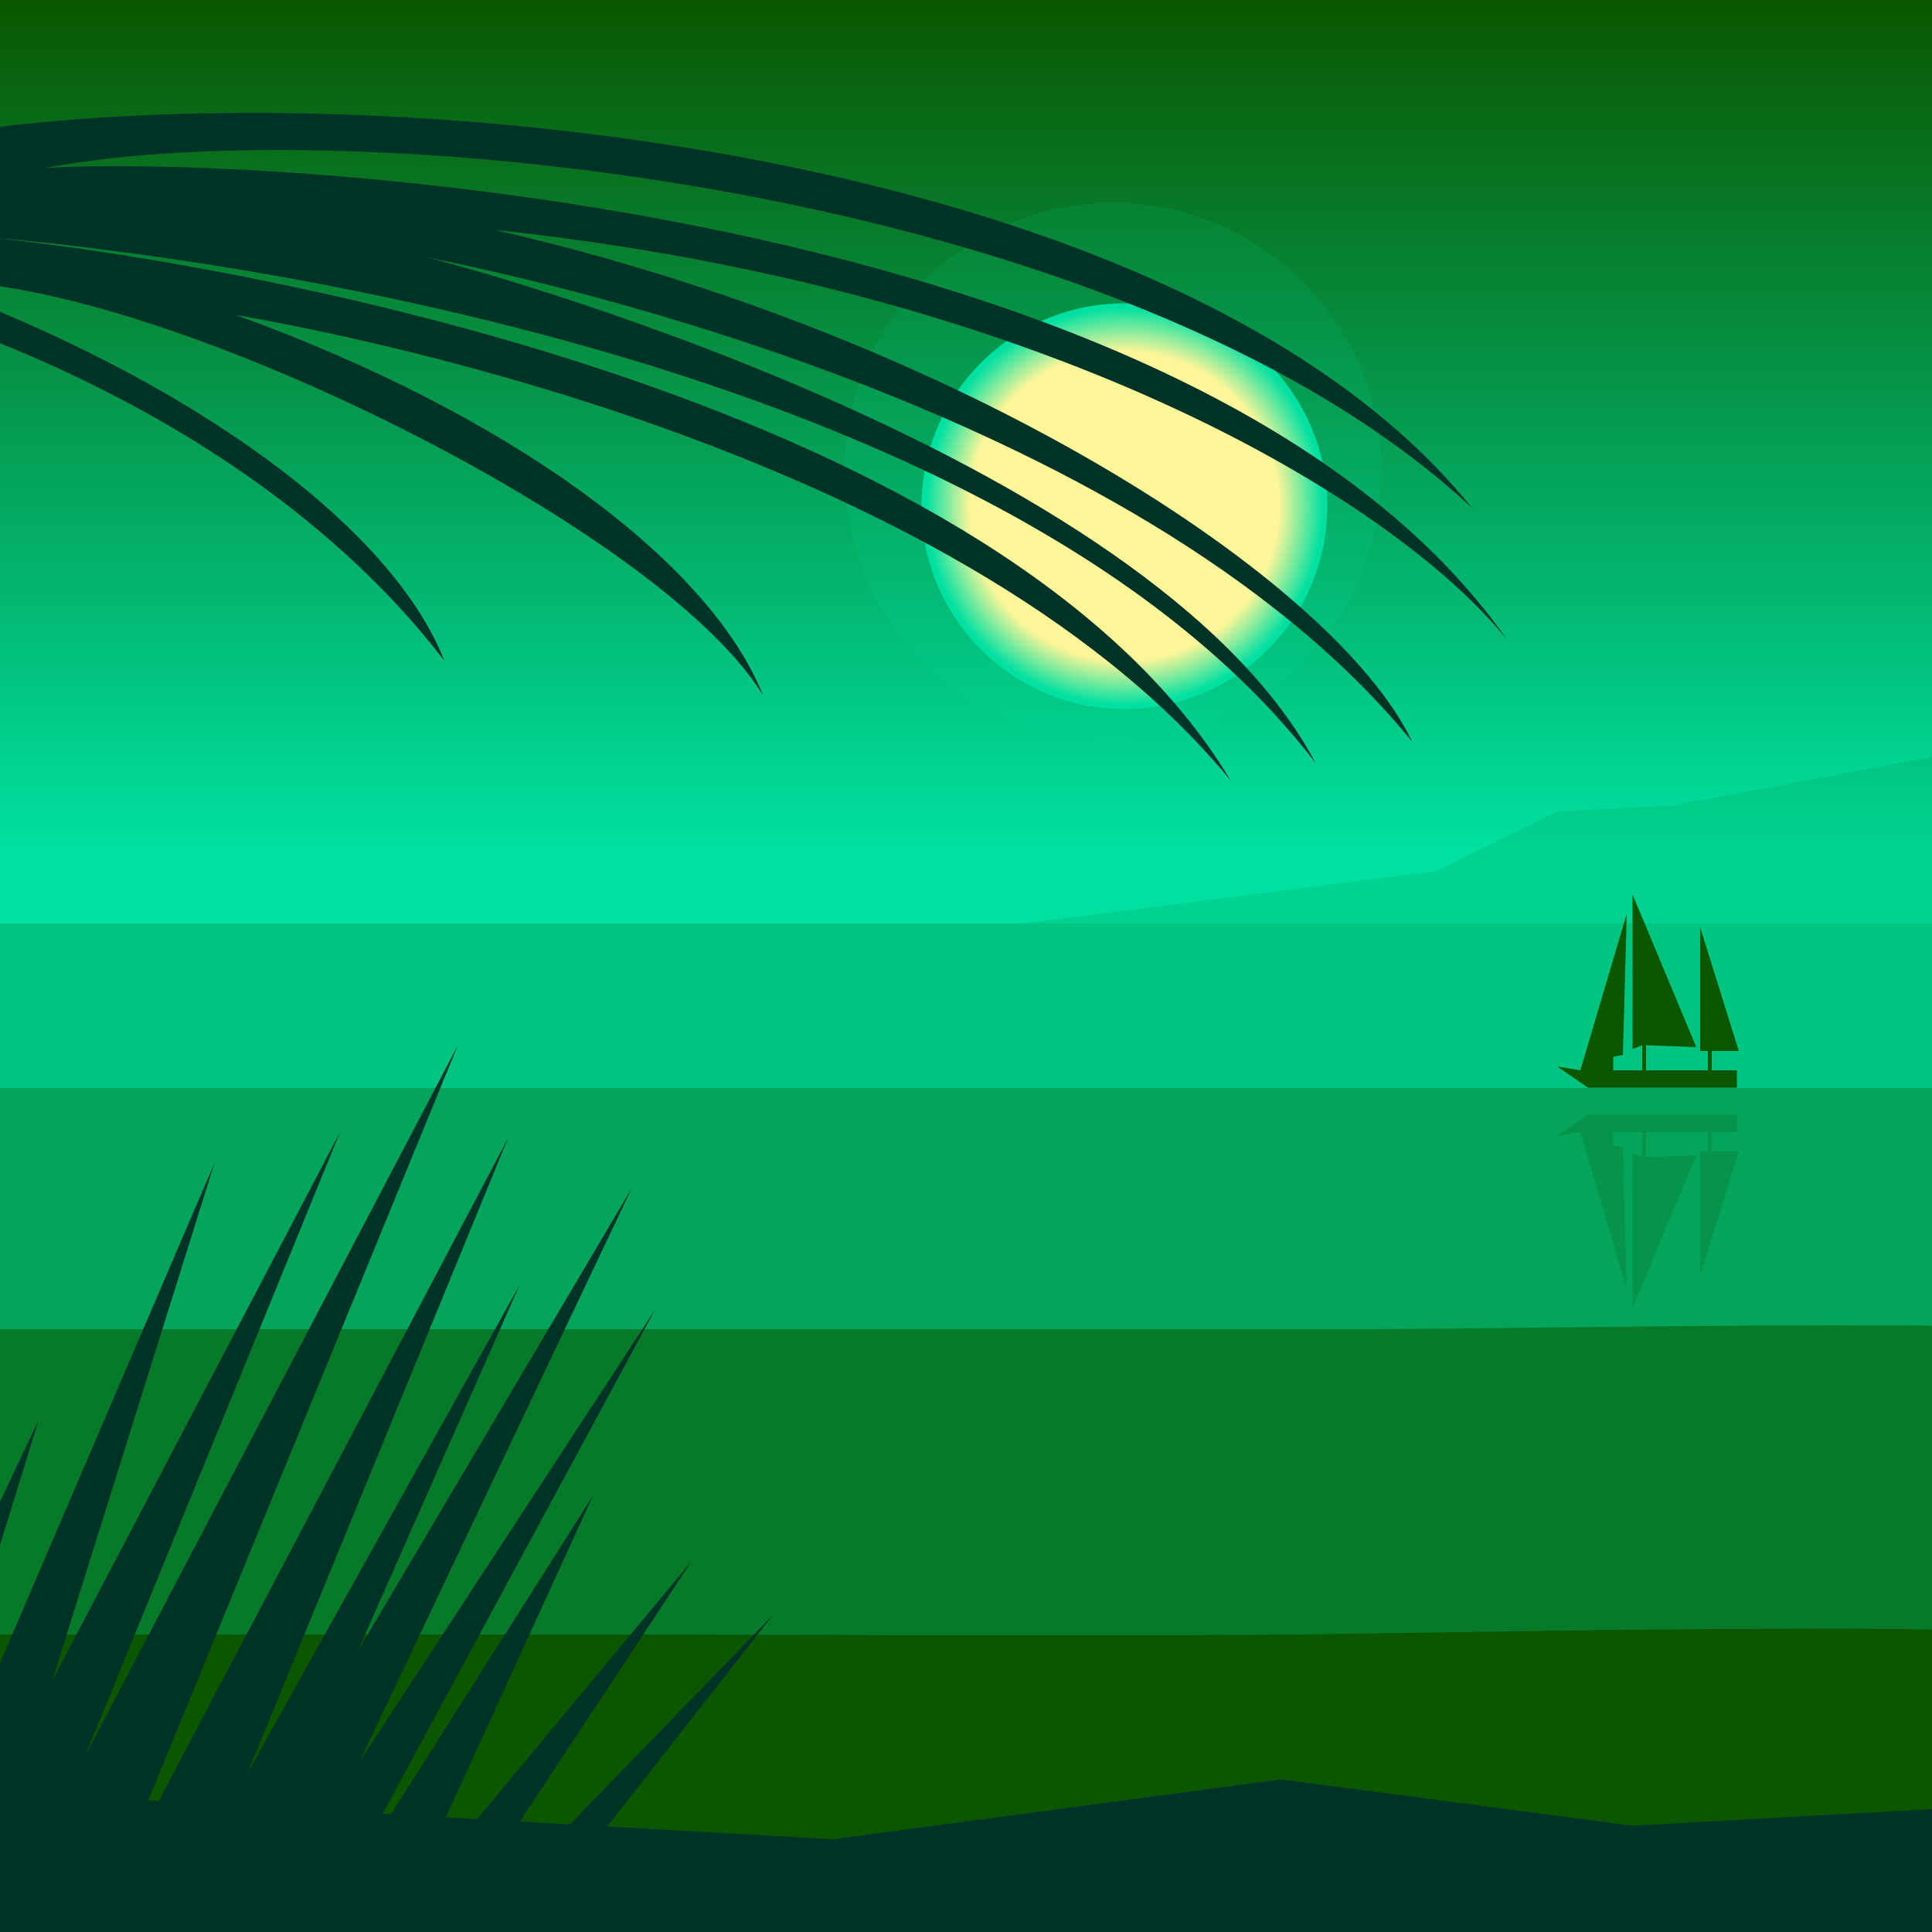 <svg width="1000px" height="1000px" viewBox="0 0 1000 1000" version="1.1" xmlns="http://www.w3.org/2000/svg"><rect x="0" y="0" width="1000" height="1000" fill="#808080" stroke="none"/> <linearGradient id="SkyGradient" gradientUnits="userSpaceOnUse" x1="500.001" y1="999.811" x2="500.001" y2="4.882813e-004"> <stop offset="0.56" style="stop-color:#00E0A1"/> <stop offset="1" style="stop-color:#0A5700"/> </linearGradient> <rect x="0.001" fill="url(#SkyGradient)" width="1000" height="999.811"/> <polygon opacity="0.15" fill="#0A5700" points=""/> <polygon opacity="0.1" fill="#0A5700" points="999,392 865,417 806,420 743,451 529,478 1468,478"/> <rect x="0" y="478" opacity="0.2" fill="#0A5700" width="1000" height="734.531"/> <rect x="0" y="563.156" opacity="0.3" fill="#0A5700" width="1000" height="649.315"/> <g> <path xmlns="http://www.w3.org/2000/svg" opacity="0.55" fill="#0A5700" d="M8087,687c-158,0-320-3.15-469-3 c-293,0-616,10-701,10c-261,0-600-17-809-17 c-118,0-246,11-376,11c-158,0-320-10-469-10 c-293,0-379,10-574,10c-195,0-331-11-540-11 c-118,0-246,11-376,11c-158,0-320-10-469-10 c-293,0-616,17-701,17c-261,0-600-12-809-12 c-118,0-246,12-376,12c-103,0-263-9-469-9 c-92,0-181,2-260,2c-171,0-304,0-362,0c-261,0-330-0-330-0 v525l9053-6V688C9039,688,8217,687,8087,687z"/> <animateMotion path="M 0 0 L -8050 20 Z" dur="70s" repeatCount="indefinite" /> </g> <g> <path xmlns="http://www.w3.org/2000/svg" fill="#0A5700" d="M8097,846c-158,0-319-7-470-7c-285,0-443,20-651,20 c-172,0-353-5-449-9c-101-4-247-20-413-20c-116,0-243,26-373,26 c-158,0-320-31-471-31c-285,0-352,36-560,36c-172,0-390-31-556-31 c-116,0-243,26-373,26c-158,0-320-31-471-31c-285,0-442,35-650,35 c-172,0-353-5-449-9c-101-4-247-20-413-20c-116,0-245,25-375,25 c-158,0-322-13-474-13c-107,0-197,2-277,3c-133,1-243,0-372,0 c-172,0-308-0-308-0v364h9053V846C9038,846,8227,846,8097,846z"/> <animateMotion path="M 0 0 L -8050 40 Z" dur="70s" repeatCount="indefinite" /> </g> <g> <polygon fill="#0A5700" points="818,554 842,473 840,546 835,547 835,554 850,554 850,541 845,543 845,463 878,542 852,541 852,554 884,554 884,544 880,544 880,480 900,544 886,544 886,554 899,554 899,563 822,563 806,552"/> <polygon opacity="0.2" fill="#0A5700" points="818,586 842,667 840,594 835,593 835,586 850,586 850,599 845,597 845,677 878,598 852,599 852,586 884,586 884,596 880,596 880,660 900,596 886,596 886,586 899,586 899,577 822,577 806,588"/> <animateMotion path="m 0 0 h -5000" dur="1500s" repeatCount="indefinite" /> </g> <radialGradient id="SunGradient" cx="582" cy="262" r="105" gradientUnits="userSpaceOnUse"> <stop offset="0.76" style="stop-color:#FFF699"/> <stop offset="0.981" style="stop-color:#00E0A1"/> </radialGradient> <circle opacity="0.1" fill="#00E0A1" cx="576" cy="244" r="139"/> <circle fill="url(#SunGradient)" cx="582" cy="262" r="105"/> <g> <polygon fill="#003327" points="-138,1069 20,735 -67,1017 111,602 27,870 176,586 44,909 237,541 57,980 263,589 128,918 269,665 185,855 327,615 186,912 339,678 172,987 307,774 210,986 358,808 211,1031 400,836 154,1150 -12,1215"/> <animateMotion path="M 0 0 H 10 Z" dur="4s" repeatCount="indefinite" /> </g> <g> <path fill="#003327" d="M-137,104C-32,27,573,28,762,263 C582,95,180,57,23,87c105-7,598,17,757,244 c-60-74-241-182-524-212c241,55,435,181,475,265 C587,207,260,141,220,133c18,4,375,100,461,262 C504,164,19,125-4,123c141,15,524,86,641,281 C493,229,162,170,122,163c141,51,245,127,273,197 C340,270,68,139-39,146c139,51,242,127,269,196 C117,195-84,150-84,150L-758,97L-137,104z"/> <animateMotion path="M 0 0 H 15 Z" dur="5s" repeatCount="indefinite"/> </g> <polygon fill="#003327" points="-11,927,431,952,663,921,845,945,1043,934,1043,1011,-8,1011"/></svg> 